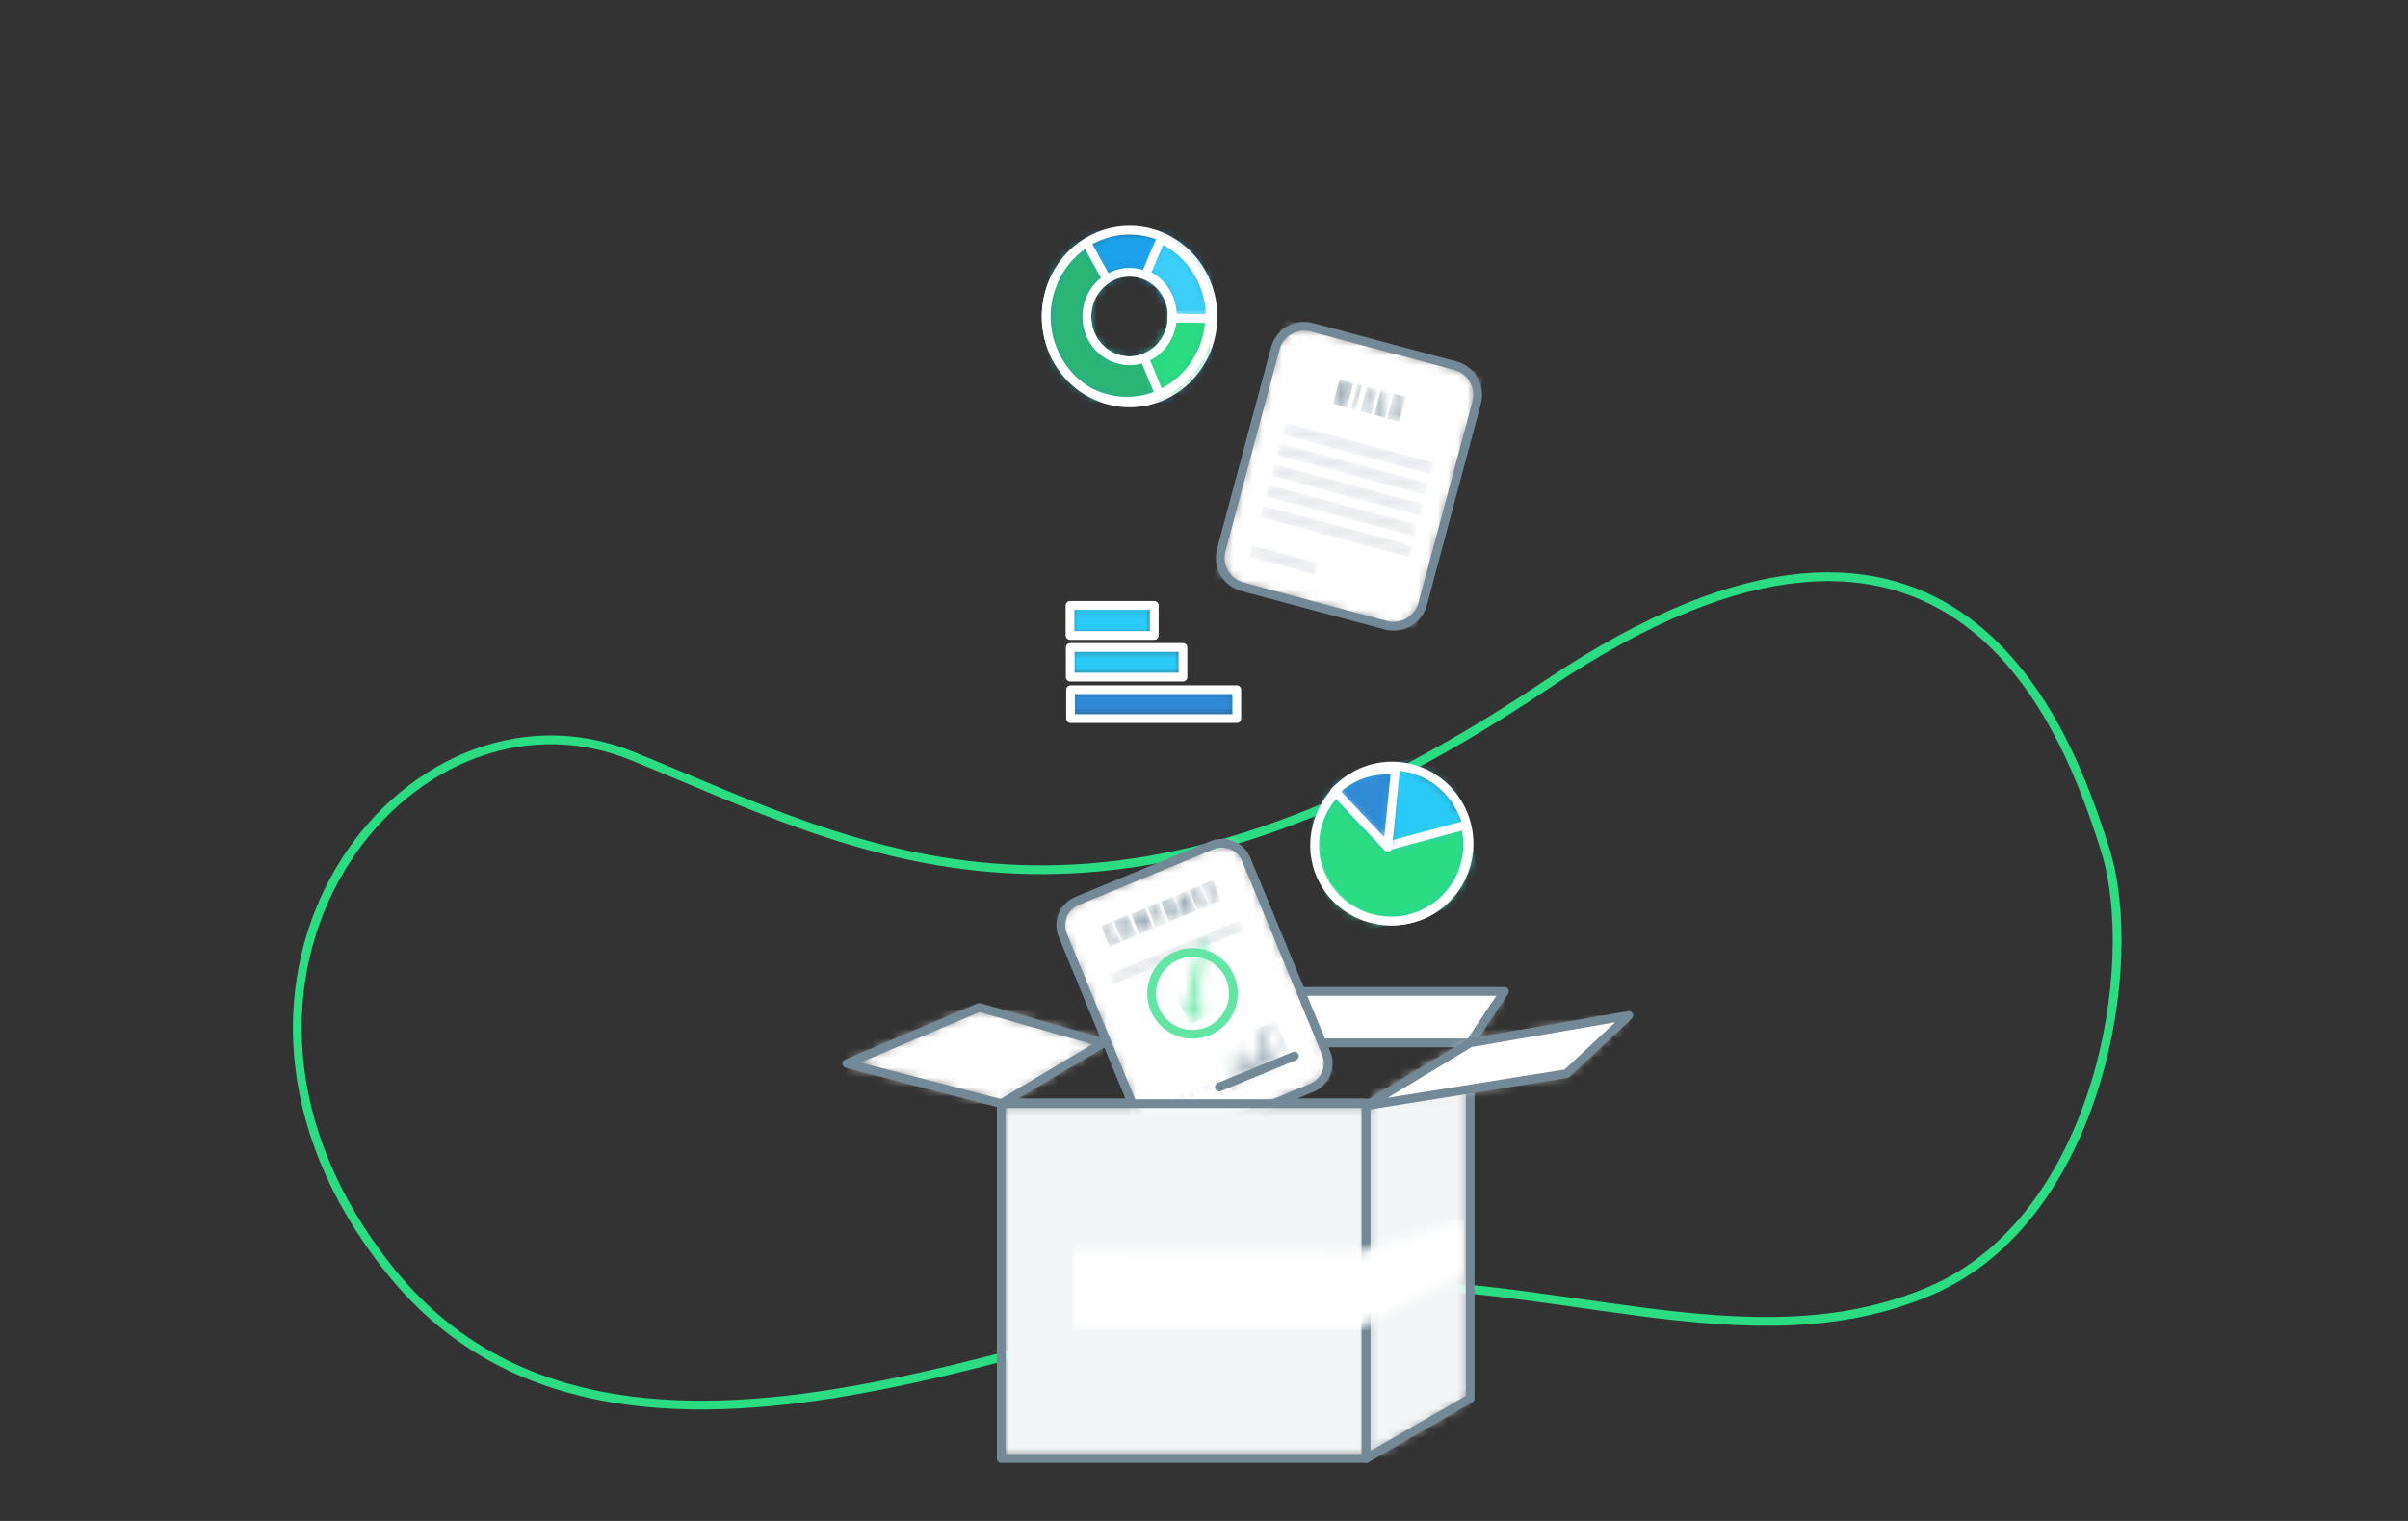 <svg width="247" height="156" viewBox="0 0 247 156" fill="none" xmlns="http://www.w3.org/2000/svg">
    <rect x="0" y="0" width="247" height="156" fill="#333333" stroke="none"/>
    <mask id="mask0_9653_87956" style="mask-type:alpha" maskUnits="userSpaceOnUse" x="0" y="0" width="247" height="156">
        <rect width="247" height="156" fill="white"/>
    </mask>
    <g mask="url(#mask0_9653_87956)">
        <path d="M158.651 70.215C200.666 41.944 212.197 75.404 215.927 87.111C219.657 98.818 215.323 125.003 197.99 132.402C179.178 140.432 158.786 130.307 135.013 131.783C111.239 133.26 63.454 159.773 39.904 130.19C16.353 100.607 41.686 68.185 64.785 77.516C87.884 86.848 112.189 101.478 158.651 70.215Z"
              stroke="#2BDC83" stroke-width="0.9" stroke-linecap="round" stroke-linejoin="round"/>
    </g>
    <g clip-path="url(#clip0_9653_87956)">
        <mask id="mask1_9653_87956" style="mask-type:luminance" maskUnits="userSpaceOnUse" x="33" y="-363" width="973"
              height="737">
            <path d="M1005.93 -362.469V373.65H33.397V-362.469H1005.93Z" fill="white"/>
        </mask>
        <g mask="url(#mask1_9653_87956)">
            <mask id="mask2_9653_87956" style="mask-type:luminance" maskUnits="userSpaceOnUse" x="55" y="18" width="138"
                  height="138">
                <path d="M192.838 18.721V155.56H56V18.721H192.838Z" fill="white"/>
            </mask>
            <g mask="url(#mask2_9653_87956)">
                <path d="M139.929 113.116H102.498L113.167 106.958" stroke="#738997" stroke-width="0.9"
                      stroke-linecap="round" stroke-linejoin="round"/>
                <path d="M113.167 106.958H150.803" stroke="#738997" stroke-width="0.9" stroke-linecap="round"
                      stroke-linejoin="round"/>
                <mask id="mask3_9653_87956" style="mask-type:luminance" maskUnits="userSpaceOnUse" x="86" y="103"
                      width="28" height="11">
                    <path d="M100.441 103.323L113.166 106.952L102.703 113.193L86.867 109.081L100.441 103.323Z"
                          fill="white"/>
                </mask>
                <g mask="url(#mask3_9653_87956)">
                    <path d="M86.867 103.323H113.166V113.193H86.867V103.323Z" fill="white"/>
                </g>
                <path d="M102.704 113.197L86.868 109.084L100.441 103.327L113.167 106.956L102.704 113.197Z"
                      stroke="#738997" stroke-width="0.9" stroke-linecap="round" stroke-linejoin="round"/>
                <mask id="mask4_9653_87956" style="mask-type:luminance" maskUnits="userSpaceOnUse" x="113" y="101"
                      width="42" height="6">
                    <path d="M154.325 101.683L150.803 106.958H113.167L117.306 101.683H154.325Z" fill="white"/>
                </mask>
                <g mask="url(#mask4_9653_87956)">
                    <path d="M113.167 101.683H154.325V106.958H113.167V101.683Z" fill="#DFE5E8"/>
                </g>
                <path d="M150.803 106.96H113.167L117.306 101.685H154.325L150.803 106.96Z" fill="white" stroke="#738997"
                      stroke-width="0.9" stroke-linecap="round" stroke-linejoin="round"/>
                <mask id="mask5_9653_87956" style="mask-type:luminance" maskUnits="userSpaceOnUse" x="125" y="33"
                      width="27" height="32">
                    <path d="M149.288 37.51C150.938 37.953 151.911 39.638 151.469 41.288L145.934 61.945C145.491 63.596 143.806 64.568 142.155 64.126L127.455 60.187C125.804 59.744 124.831 58.059 125.274 56.409L130.809 35.752C131.251 34.101 132.936 33.129 134.587 33.571L149.288 37.51Z"
                          fill="white"/>
                </mask>
                <g mask="url(#mask5_9653_87956)">
                    <path d="M131.607 32.773L152.267 38.309L145.135 64.924L124.475 59.388L131.607 32.773Z"
                          fill="white"/>
                </g>
                <path d="M134.587 33.57L149.287 37.509C150.938 37.952 151.911 39.637 151.469 41.287L145.933 61.944C145.491 63.595 143.806 64.567 142.155 64.125L127.455 60.186C125.804 59.743 124.831 58.058 125.273 56.408L130.809 35.751C131.251 34.1 132.936 33.128 134.587 33.57Z"
                      stroke="#738997" stroke-width="0.9" stroke-linecap="round" stroke-linejoin="round"/>
                <mask id="mask6_9653_87956" style="mask-type:luminance" maskUnits="userSpaceOnUse" x="136" y="38"
                      width="3" height="4">
                    <path d="M138.032 39.089C138.292 39.159 138.468 39.261 138.56 39.394C138.652 39.526 138.668 39.703 138.609 39.923C138.57 40.068 138.506 40.181 138.417 40.263C138.328 40.343 138.227 40.379 138.113 40.37L138.108 40.388C138.24 40.461 138.325 40.554 138.362 40.668C138.398 40.782 138.395 40.92 138.352 41.081C138.291 41.308 138.182 41.47 138.026 41.566C137.87 41.662 137.687 41.681 137.476 41.624L136.722 41.422L137.393 38.918L138.032 39.089ZM137.685 40.493L137.457 40.432L137.27 41.132L137.504 41.195C137.601 41.221 137.681 41.211 137.744 41.164C137.808 41.117 137.857 41.032 137.89 40.907C137.95 40.684 137.882 40.545 137.685 40.493ZM137.921 39.491L137.724 39.438L137.562 40.043L137.776 40.1C137.874 40.126 137.95 40.119 138.004 40.077C138.058 40.035 138.099 39.962 138.127 39.858C138.155 39.754 138.152 39.674 138.118 39.617C138.085 39.559 138.019 39.517 137.921 39.491Z"
                          fill="white"/>
                </mask>
                <g mask="url(#mask6_9653_87956)">
                    <path d="M137.393 38.918L138.829 39.303L138.158 41.807L136.722 41.422L137.393 38.918Z"
                          fill="#738997"/>
                </g>
                <mask id="mask7_9653_87956" style="mask-type:luminance" maskUnits="userSpaceOnUse" x="138" y="39"
                      width="2" height="4">
                    <path d="M139.694 39.532L139.023 42.036L138.584 41.919L139.255 39.414L139.694 39.532Z"
                          fill="white"/>
                </mask>
                <g mask="url(#mask7_9653_87956)">
                    <path d="M139.255 39.414L139.694 39.532L139.023 42.036L138.584 41.919L139.255 39.414Z"
                          fill="#738997"/>
                </g>
                <mask id="mask8_9653_87956" style="mask-type:luminance" maskUnits="userSpaceOnUse" x="139" y="39"
                      width="2" height="4">
                    <path d="M140.689 39.8L140.127 41.897L140.773 42.07L140.664 42.478L139.552 42.18L140.223 39.675L140.689 39.8Z"
                          fill="white"/>
                </mask>
                <g mask="url(#mask8_9653_87956)">
                    <path d="M140.223 39.675L141.335 39.974L140.664 42.478L139.552 42.18L140.223 39.675Z"
                          fill="#738997"/>
                </g>
                <mask id="mask9_9653_87956" style="mask-type:luminance" maskUnits="userSpaceOnUse" x="140" y="40"
                      width="3" height="3">
                    <path d="M142.1 40.173L141.538 42.27L142.184 42.443L142.075 42.851L140.963 42.553L141.634 40.048L142.1 40.173Z"
                          fill="white"/>
                </mask>
                <g mask="url(#mask9_9653_87956)">
                    <path d="M141.634 40.048L142.746 40.346L142.075 42.851L140.963 42.553L141.634 40.048Z"
                          fill="#738997"/>
                </g>
                <mask id="mask10_9653_87956" style="mask-type:luminance" maskUnits="userSpaceOnUse" x="142" y="40"
                      width="3" height="4">
                    <path d="M143.629 40.548C143.821 40.599 143.991 40.703 144.139 40.857L143.885 41.19C143.839 41.143 143.789 41.099 143.735 41.057C143.682 41.016 143.622 40.987 143.553 40.968C143.478 40.948 143.413 40.958 143.358 40.997C143.305 41.035 143.267 41.097 143.244 41.183C143.221 41.267 143.226 41.348 143.257 41.423C143.289 41.499 143.355 41.593 143.455 41.706C143.589 41.859 143.672 42.002 143.706 42.133C143.74 42.265 143.738 42.404 143.699 42.55C143.636 42.784 143.528 42.947 143.376 43.04C143.225 43.133 143.038 43.15 142.816 43.09C142.597 43.031 142.423 42.939 142.293 42.812L142.417 42.351C142.571 42.524 142.727 42.631 142.883 42.673C142.972 42.697 143.046 42.69 143.104 42.653C143.162 42.616 143.203 42.555 143.226 42.471C143.248 42.387 143.242 42.304 143.206 42.221C143.171 42.137 143.103 42.036 143.003 41.919C142.915 41.816 142.853 41.723 142.815 41.641C142.778 41.558 142.756 41.47 142.748 41.377C142.741 41.284 142.752 41.182 142.782 41.07C142.84 40.855 142.945 40.701 143.097 40.607C143.251 40.514 143.428 40.494 143.629 40.548Z"
                          fill="white"/>
                </mask>
                <g mask="url(#mask10_9653_87956)">
                    <path d="M142.949 40.366L144.194 40.7L143.504 43.274L142.259 42.941L142.949 40.366Z"
                          fill="#738997"/>
                </g>
                <mask id="mask11_9653_87956" style="mask-type:luminance" maskUnits="userSpaceOnUse" x="131" y="43"
                      width="17" height="6">
                    <path d="M147.103 47.458L146.783 48.651L131.542 44.568L131.862 43.374L147.103 47.458Z"
                          fill="white"/>
                </mask>
                <g mask="url(#mask11_9653_87956)">
                    <path d="M131.862 43.374L147.103 47.458L146.783 48.651L131.542 44.568L131.862 43.374Z"
                          fill="#E5E8ED"/>
                </g>
                <mask id="mask12_9653_87956" style="mask-type:luminance" maskUnits="userSpaceOnUse" x="130" y="45"
                      width="17" height="6">
                    <path d="M146.534 49.573L146.214 50.767L130.973 46.683L131.293 45.489L146.534 49.573Z"
                          fill="white"/>
                </mask>
                <g mask="url(#mask12_9653_87956)">
                    <path d="M131.293 45.489L146.534 49.573L146.214 50.767L130.973 46.683L131.293 45.489Z"
                          fill="#E5E8ED"/>
                </g>
                <mask id="mask13_9653_87956" style="mask-type:luminance" maskUnits="userSpaceOnUse" x="130" y="47"
                      width="16" height="6">
                    <path d="M145.965 51.696L145.645 52.89L130.404 48.806L130.724 47.612L145.965 51.696Z"
                          fill="white"/>
                </mask>
                <g mask="url(#mask13_9653_87956)">
                    <path d="M130.724 47.612L145.965 51.696L145.645 52.89L130.404 48.806L130.724 47.612Z"
                          fill="#E5E8ED"/>
                </g>
                <mask id="mask14_9653_87956" style="mask-type:luminance" maskUnits="userSpaceOnUse" x="129" y="49"
                      width="17" height="7">
                    <path d="M145.395 53.821L145.075 55.015L129.834 50.931L130.154 49.737L145.395 53.821Z"
                          fill="white"/>
                </mask>
                <g mask="url(#mask14_9653_87956)">
                    <path d="M130.154 49.737L145.395 53.821L145.075 55.015L129.834 50.931L130.154 49.737Z"
                          fill="#E5E8ED"/>
                </g>
                <mask id="mask15_9653_87956" style="mask-type:luminance" maskUnits="userSpaceOnUse" x="129" y="51"
                      width="16" height="7">
                    <path d="M144.826 55.948L144.506 57.142L129.265 53.058L129.585 51.865L144.826 55.948Z"
                          fill="white"/>
                </mask>
                <g mask="url(#mask15_9653_87956)">
                    <path d="M129.585 51.865L144.826 55.948L144.506 57.142L129.265 53.058L129.585 51.865Z"
                          fill="#E5E8ED"/>
                </g>
                <mask id="mask16_9653_87956" style="mask-type:luminance" maskUnits="userSpaceOnUse" x="128" y="55"
                      width="8" height="4">
                    <path d="M135.237 57.749L134.917 58.943L128.174 57.136L128.494 55.942L135.237 57.749Z"
                          fill="white"/>
                </mask>
                <g mask="url(#mask16_9653_87956)">
                    <path d="M128.494 55.942L135.237 57.749L134.917 58.943L128.174 57.136L128.494 55.942Z"
                          fill="#E5E8ED"/>
                </g>
                <mask id="mask17_9653_87956" style="mask-type:luminance" maskUnits="userSpaceOnUse" x="108" y="86"
                      width="29" height="32">
                    <path d="M124.311 86.697C125.698 86.125 127.274 86.781 127.846 88.167L136.038 108.033C136.61 109.419 135.954 110.996 134.567 111.568L120.745 117.268C119.359 117.839 117.782 117.184 117.211 115.797L109.018 95.931C108.447 94.545 109.103 92.969 110.489 92.397L124.311 86.697Z"
                          fill="white"/>
                </mask>
                <g mask="url(#mask17_9653_87956)">
                    <path d="M107.986 93.429L126.814 85.665L137.07 110.536L118.243 118.3L107.986 93.429Z"
                          fill="white"/>
                </g>
                <path d="M110.489 92.398L124.311 86.698C125.698 86.126 127.274 86.782 127.846 88.168L136.038 108.035C136.61 109.421 135.954 110.997 134.568 111.569L120.746 117.269C119.359 117.841 117.783 117.185 117.211 115.799L109.018 95.933C108.447 94.546 109.103 92.97 110.489 92.398Z"
                      stroke="#738997" stroke-width="0.9" stroke-linecap="round" stroke-linejoin="round"/>
                <mask id="mask18_9653_87956" style="mask-type:luminance" maskUnits="userSpaceOnUse" x="119" y="112"
                      width="2" height="2">
                    <path d="M119.542 112.775C119.618 112.744 119.694 112.729 119.769 112.731L119.773 112.819C119.699 112.819 119.633 112.831 119.573 112.855C119.526 112.875 119.493 112.9 119.475 112.931C119.457 112.962 119.455 112.996 119.47 113.032C119.481 113.058 119.495 113.078 119.512 113.091C119.528 113.104 119.551 113.112 119.58 113.117C119.609 113.121 119.651 113.122 119.706 113.12C119.798 113.115 119.865 113.123 119.909 113.144C119.953 113.164 119.985 113.2 120.007 113.252C120.035 113.32 120.032 113.382 119.999 113.44C119.965 113.497 119.907 113.544 119.823 113.578C119.733 113.615 119.658 113.632 119.6 113.629L119.565 113.544C119.601 113.544 119.64 113.54 119.68 113.533C119.72 113.525 119.758 113.514 119.794 113.499C119.854 113.474 119.894 113.445 119.914 113.41C119.935 113.375 119.937 113.338 119.92 113.298C119.91 113.271 119.895 113.252 119.878 113.24C119.86 113.227 119.836 113.219 119.805 113.215C119.774 113.211 119.73 113.21 119.671 113.213C119.59 113.217 119.527 113.207 119.482 113.185C119.437 113.163 119.403 113.124 119.38 113.068C119.356 113.009 119.358 112.953 119.388 112.9C119.418 112.847 119.47 112.805 119.542 112.775Z"
                          fill="white"/>
                </mask>
                <g mask="url(#mask18_9653_87956)">
                    <path d="M119.291 112.879L119.771 112.681L120.095 113.466L119.614 113.664L119.291 112.879Z"
                          fill="#738997"/>
                </g>
                <mask id="mask19_9653_87956" style="mask-type:luminance" maskUnits="userSpaceOnUse" x="119" y="112"
                      width="2" height="2">
                    <path d="M120.085 112.792L120.321 113.365L120.234 113.4L119.998 112.828L120.085 112.792Z"
                          fill="white"/>
                </mask>
                <g mask="url(#mask19_9653_87956)">
                    <path d="M119.903 112.618L120.005 112.576L120.329 113.361L120.227 113.403L119.903 112.618Z"
                          fill="#738997"/>
                </g>
                <mask id="mask20_9653_87956" style="mask-type:luminance" maskUnits="userSpaceOnUse" x="120" y="112"
                      width="2" height="2">
                    <path d="M120.454 112.629C120.484 112.617 120.512 112.609 120.539 112.606L120.737 112.525L120.76 112.579L120.659 112.636C120.674 112.644 120.689 112.656 120.705 112.673C120.721 112.689 120.733 112.71 120.744 112.735C120.767 112.791 120.766 112.843 120.742 112.893C120.717 112.942 120.671 112.98 120.604 113.008C120.587 113.015 120.571 113.02 120.555 113.023C120.526 113.058 120.517 113.09 120.53 113.12C120.536 113.136 120.547 113.145 120.563 113.147C120.579 113.149 120.603 113.143 120.634 113.131L120.736 113.089C120.798 113.063 120.851 113.057 120.894 113.069C120.939 113.081 120.971 113.113 120.992 113.162C121.018 113.226 121.012 113.284 120.975 113.338C120.938 113.393 120.871 113.44 120.773 113.48C120.698 113.511 120.635 113.521 120.582 113.51C120.531 113.499 120.494 113.468 120.473 113.417C120.459 113.382 120.457 113.348 120.469 113.313C120.481 113.278 120.505 113.248 120.542 113.222C120.525 113.222 120.508 113.217 120.492 113.207C120.477 113.197 120.465 113.183 120.458 113.164C120.449 113.143 120.447 113.123 120.452 113.103C120.456 113.082 120.468 113.06 120.486 113.035C120.451 113.035 120.418 113.025 120.387 113.003C120.357 112.982 120.334 112.952 120.318 112.914C120.292 112.852 120.291 112.796 120.315 112.746C120.339 112.697 120.385 112.658 120.454 112.629ZM120.74 113.178L120.636 113.221C120.597 113.237 120.57 113.259 120.556 113.287C120.542 113.315 120.542 113.346 120.556 113.382C120.569 113.413 120.592 113.431 120.625 113.436C120.657 113.441 120.698 113.434 120.747 113.414C120.82 113.384 120.869 113.35 120.895 113.314C120.921 113.278 120.926 113.241 120.911 113.204C120.898 113.173 120.88 113.155 120.856 113.151C120.832 113.147 120.793 113.156 120.74 113.178ZM120.476 112.694C120.436 112.711 120.409 112.735 120.396 112.766C120.383 112.797 120.385 112.834 120.403 112.877C120.42 112.917 120.443 112.943 120.475 112.954C120.506 112.965 120.541 112.962 120.582 112.946C120.667 112.911 120.692 112.852 120.658 112.77C120.623 112.684 120.562 112.659 120.476 112.694Z"
                          fill="white"/>
                </mask>
                <g mask="url(#mask20_9653_87956)">
                    <path d="M120.193 112.737L120.733 112.514L121.079 113.354L120.539 113.577L120.193 112.737Z"
                          fill="#738997"/>
                </g>
                <mask id="mask21_9653_87956" style="mask-type:luminance" maskUnits="userSpaceOnUse" x="120" y="112"
                      width="2" height="2">
                    <path d="M121.121 112.353C121.19 112.324 121.249 112.32 121.297 112.339C121.346 112.358 121.385 112.403 121.415 112.477L121.569 112.85L121.483 112.886L121.33 112.515C121.311 112.469 121.286 112.438 121.255 112.424C121.224 112.41 121.186 112.412 121.141 112.431C121.081 112.456 121.044 112.49 121.029 112.534C121.015 112.578 121.023 112.637 121.054 112.711L121.177 113.012L121.091 113.047L120.855 112.475L120.925 112.446L120.972 112.518C120.982 112.481 120.998 112.449 121.024 112.421C121.049 112.392 121.082 112.369 121.121 112.353Z"
                          fill="white"/>
                </mask>
                <g mask="url(#mask21_9653_87956)">
                    <path d="M120.85 112.464L121.329 112.267L121.569 112.85L121.091 113.047L120.85 112.464Z"
                          fill="#738997"/>
                </g>
                <mask id="mask22_9653_87956" style="mask-type:luminance" maskUnits="userSpaceOnUse" x="121" y="111"
                      width="2" height="2">
                    <path d="M121.812 111.856L121.946 112.181L122.349 112.015L122.215 111.69L122.303 111.653L122.618 112.417L122.529 112.454L122.381 112.094L121.979 112.26L122.127 112.62L122.038 112.656L121.723 111.892L121.812 111.856Z"
                          fill="white"/>
                </mask>
                <g mask="url(#mask22_9653_87956)">
                    <path d="M121.723 111.892L122.303 111.653L122.618 112.417L122.038 112.656L121.723 111.892Z"
                          fill="#738997"/>
                </g>
                <mask id="mask23_9653_87956" style="mask-type:luminance" maskUnits="userSpaceOnUse" x="122" y="111"
                      width="2" height="2">
                    <path d="M122.794 111.663C122.865 111.633 122.932 111.634 122.993 111.664C123.054 111.693 123.101 111.747 123.133 111.824L123.155 111.879L122.761 112.042C122.79 112.108 122.828 112.152 122.875 112.174C122.921 112.195 122.974 112.194 123.033 112.17C123.094 112.145 123.15 112.107 123.2 112.056L123.231 112.133C123.206 112.159 123.181 112.18 123.156 112.197C123.131 112.215 123.099 112.231 123.061 112.247C122.976 112.282 122.899 112.284 122.828 112.252C122.758 112.221 122.704 112.159 122.667 112.068C122.628 111.976 122.621 111.893 122.644 111.82C122.667 111.747 122.717 111.694 122.794 111.663ZM122.822 111.736C122.776 111.755 122.746 111.785 122.731 111.826C122.716 111.867 122.717 111.915 122.734 111.97L123.033 111.847C123.011 111.792 122.981 111.756 122.945 111.737C122.909 111.717 122.868 111.717 122.822 111.736Z"
                          fill="white"/>
                </mask>
                <g mask="url(#mask23_9653_87956)">
                    <path d="M122.542 111.766L123.027 111.567L123.271 112.16L122.787 112.36L122.542 111.766Z"
                          fill="#738997"/>
                </g>
                <mask id="mask24_9653_87956" style="mask-type:luminance" maskUnits="userSpaceOnUse" x="123" y="111"
                      width="1" height="2">
                    <path d="M123.436 111.397C123.461 111.387 123.485 111.38 123.507 111.375L123.528 111.461C123.502 111.465 123.48 111.471 123.462 111.479C123.416 111.498 123.384 111.533 123.366 111.584C123.349 111.636 123.352 111.689 123.375 111.745L123.502 112.052L123.415 112.088L123.179 111.516L123.251 111.486L123.304 111.588C123.314 111.54 123.328 111.501 123.35 111.468C123.371 111.436 123.4 111.412 123.436 111.397Z"
                          fill="white"/>
                </mask>
                <g mask="url(#mask24_9653_87956)">
                    <path d="M123.175 111.505L123.504 111.369L123.745 111.952L123.415 112.088L123.175 111.505Z"
                          fill="#738997"/>
                </g>
                <mask id="mask25_9653_87956" style="mask-type:luminance" maskUnits="userSpaceOnUse" x="123" y="111"
                      width="2" height="1">
                    <path d="M123.831 111.236C123.903 111.206 123.969 111.207 124.031 111.237C124.092 111.267 124.138 111.32 124.17 111.397L124.193 111.452L123.798 111.615C123.828 111.681 123.866 111.725 123.912 111.747C123.959 111.769 124.011 111.767 124.07 111.743C124.132 111.718 124.187 111.68 124.237 111.629L124.269 111.706C124.244 111.732 124.218 111.754 124.193 111.771C124.168 111.788 124.137 111.804 124.098 111.82C124.013 111.855 123.936 111.857 123.866 111.826C123.796 111.794 123.742 111.733 123.704 111.641C123.666 111.549 123.658 111.466 123.681 111.393C123.704 111.32 123.754 111.268 123.831 111.236ZM123.86 111.309C123.814 111.328 123.783 111.358 123.768 111.399C123.753 111.441 123.754 111.489 123.771 111.544L124.071 111.42C124.048 111.365 124.019 111.329 123.982 111.31C123.946 111.291 123.905 111.29 123.86 111.309Z"
                          fill="white"/>
                </mask>
                <g mask="url(#mask25_9653_87956)">
                    <path d="M123.58 111.34L124.064 111.14L124.309 111.733L123.824 111.933L123.58 111.34Z"
                          fill="#738997"/>
                </g>
                <path d="M125.082 111.491L132.77 108.32" stroke="#738997" stroke-width="0.9" stroke-linecap="round"
                      stroke-linejoin="round"/>
                <mask id="mask26_9653_87956" style="mask-type:luminance" maskUnits="userSpaceOnUse" x="113" y="94"
                      width="15" height="7">
                    <path d="M126.958 94.483C127.121 94.416 127.305 94.493 127.372 94.655L127.557 95.102C127.624 95.264 127.547 95.449 127.384 95.516L114.525 100.819C114.363 100.886 114.178 100.809 114.111 100.647L113.927 100.2C113.86 100.038 113.936 99.853 114.099 99.786L126.958 94.483Z"
                          fill="white"/>
                </mask>
                <g mask="url(#mask26_9653_87956)">
                    <path d="M113.806 99.907L127.251 94.362L127.678 95.395L114.232 100.94L113.806 99.907Z"
                          fill="#DFE5E8"/>
                </g>
                <path d="M126.201 100.293C126.625 101.321 126.623 102.476 126.195 103.503C125.768 104.53 124.95 105.345 123.922 105.769C122.893 106.193 121.739 106.191 120.711 105.764C119.684 105.337 118.869 104.519 118.445 103.491C118.021 102.463 118.023 101.308 118.45 100.281C118.878 99.254 119.696 98.439 120.724 98.015C121.752 97.591 122.907 97.592 123.934 98.019C124.961 98.447 125.777 99.264 126.201 100.293Z"
                      stroke="#63E5A5" stroke-width="0.9" stroke-linecap="round" stroke-linejoin="round"/>
                <mask id="mask27_9653_87956" style="mask-type:luminance" maskUnits="userSpaceOnUse" x="120" y="96"
                      width="4" height="9">
                    <path d="M123.806 96.008C123.988 96.076 123.248 98.126 123.073 100.83L123.062 101.024C123.052 101.206 123.045 101.39 123.042 101.577C123.03 102.352 123.082 103.08 123.169 103.749C123.184 103.867 123.2 103.98 123.214 104.103C123.222 104.15 123.23 104.22 123.228 104.311L123.225 104.383C123.206 104.409 123.18 104.444 123.142 104.486L123.101 104.53C123.071 104.561 123.036 104.593 122.997 104.626L122.936 104.676C122.696 104.626 122.549 104.571 122.493 104.556C122.26 104.326 122.046 104.058 121.888 103.87C121.187 103.042 120.757 102.509 120.834 102.428C120.908 102.351 121.476 102.742 122.288 103.485L122.429 103.618L122.425 103.595C122.322 102.968 122.264 102.286 122.275 101.565L122.283 101.269L122.299 100.978C122.506 97.964 123.687 95.963 123.806 96.008Z"
                          fill="white"/>
                </mask>
                <g mask="url(#mask27_9653_87956)">
                    <path d="M118.977 97.995L123.814 96.001L126.744 103.106L121.907 105.101L118.977 97.995Z"
                          fill="#63E5A5"/>
                </g>
                <mask id="mask28_9653_87956" style="mask-type:luminance" maskUnits="userSpaceOnUse" x="125" y="105"
                      width="7" height="7">
                    <path d="M126.711 110.324L126.669 110.374C126.576 110.491 126.495 110.614 126.435 110.746C126.311 111.016 126.302 111.328 126.408 111.585C126.449 111.668 126.493 111.753 126.551 111.78L126.588 111.789C126.622 111.797 126.664 111.777 126.687 111.747C126.723 111.704 126.74 111.641 126.755 111.575C126.782 111.448 126.785 111.313 126.784 111.181C126.783 110.957 126.767 110.735 126.739 110.518L126.711 110.324ZM128.694 109.161L128.571 109.215L128.39 109.292L128.409 109.351C128.445 109.461 128.481 109.567 128.528 109.665C128.539 109.688 128.55 109.709 128.561 109.727L128.577 109.75C128.586 109.739 128.593 109.727 128.601 109.713C128.632 109.654 128.647 109.58 128.661 109.501C128.677 109.41 128.689 109.317 128.694 109.226L128.694 109.161ZM127.626 109.612L127.606 109.621L127.594 109.635C127.563 109.67 127.525 109.71 127.475 109.743C127.463 109.755 127.435 109.767 127.393 109.773C127.368 109.771 127.346 109.763 127.328 109.752L127.323 109.748L127.298 109.83C127.282 109.886 127.268 109.939 127.264 109.992C127.262 110.024 127.261 110.054 127.265 110.079L127.277 110.112C127.286 110.139 127.322 110.158 127.359 110.17C127.356 110.181 127.378 110.157 127.428 110.142C127.532 110.098 127.624 110.019 127.665 109.919C127.707 109.827 127.691 109.706 127.631 109.618L127.626 109.612ZM127.962 108.714L127.959 108.741L127.958 108.804C127.958 108.882 127.966 108.962 127.976 109.043L127.994 109.165L128.026 109.355L128.15 109.3L128.188 109.283L128.173 109.232L128.119 109.055C128.094 108.973 128.076 108.899 128.045 108.84C128.022 108.796 127.994 108.754 127.963 108.715L127.962 108.714ZM129.432 105.46C129.326 105.502 129.245 105.601 129.2 105.715L129.182 105.774C129.134 105.955 129.143 106.154 129.167 106.356C129.195 106.593 129.251 106.828 129.319 107.066C129.442 107.499 129.604 107.922 129.784 108.357L129.84 108.498L129.915 108.46L129.899 108.395C129.893 108.372 129.886 108.349 129.88 108.327C129.754 107.911 129.643 107.479 129.572 107.036C129.555 106.829 129.553 106.618 129.536 106.416L129.535 106.414L129.524 106.386C129.518 106.371 129.512 106.355 129.504 106.337L129.419 106.129C129.419 106.129 129.443 106.029 129.452 105.99L129.456 105.974L129.592 106.057L129.718 106.362C129.864 106.714 130.014 107.076 130.147 107.445C130.211 107.625 130.255 107.81 130.287 107.996L130.317 108.181L130.327 108.255L130.364 108.238C130.608 108.113 130.856 107.974 131.064 107.808C131.234 107.673 131.395 107.511 131.489 107.314C131.581 107.125 131.601 106.897 131.547 106.683C131.506 106.523 131.442 106.367 131.343 106.235C131.205 106.05 131.019 105.896 130.808 105.774C130.526 105.612 130.212 105.478 129.882 105.428C129.726 105.407 129.564 105.401 129.432 105.46ZM129.754 107.007C129.822 107.439 129.93 107.864 130.053 108.275L130.073 108.349L130.08 108.378L130.146 108.346L130.128 108.209C130.092 107.967 130.048 107.73 129.968 107.509L129.832 107.147L129.724 106.877L129.754 107.007ZM129.631 108.784L129.616 108.933L129.606 109.088C129.602 109.154 129.598 109.223 129.59 109.293L129.576 109.399C129.57 109.438 129.56 109.481 129.542 109.526C129.537 109.556 129.507 109.597 129.447 109.631C129.4 109.645 129.36 109.64 129.333 109.619C129.304 109.597 129.288 109.577 129.281 109.562C129.253 109.515 129.236 109.468 129.224 109.429L129.199 109.346L129.193 109.428C129.188 109.464 129.181 109.501 129.171 109.537C129.165 109.559 129.156 109.585 129.139 109.615C129.133 109.634 129.107 109.658 129.06 109.679C129.01 109.687 128.972 109.679 128.951 109.659C128.924 109.638 128.908 109.619 128.9 109.604L128.856 109.524L128.852 109.514L128.849 109.534C128.835 109.619 128.815 109.71 128.771 109.798C128.756 109.832 128.732 109.868 128.694 109.902C128.659 109.933 128.612 109.95 128.557 109.948C128.503 109.936 128.466 109.915 128.445 109.893L128.43 109.871C128.397 109.829 128.374 109.786 128.356 109.747C128.303 109.635 128.264 109.521 128.229 109.41L128.215 109.366L128.184 109.38L128.042 109.44L128.063 109.545C128.08 109.627 128.099 109.711 128.114 109.798L128.132 109.886L128.15 109.979L128.16 110.039L128.168 110.101C128.17 110.115 128.171 110.131 128.171 110.152C128.198 110.14 128.18 110.177 128.11 110.252C127.978 110.212 127.933 110.165 127.973 110.139C127.972 110.125 127.973 110.116 127.974 110.113L127.976 110.121C127.976 110.115 127.967 110.1 127.956 110.074L127.944 110.044C127.905 109.917 127.874 109.79 127.846 109.665L127.816 109.534L127.779 109.549L127.801 109.587C127.86 109.711 127.866 109.855 127.813 109.983C127.749 110.127 127.627 110.233 127.489 110.289C127.461 110.306 127.405 110.332 127.32 110.322C127.261 110.309 127.205 110.275 127.164 110.224L127.136 110.182C127.104 110.11 127.1 110.038 127.109 109.976L127.119 109.912L127.073 109.954C127.041 109.982 127.011 110.009 126.983 110.036L126.872 110.147L126.804 110.218L126.828 110.351C126.872 110.619 126.9 110.897 126.905 111.18C126.907 111.314 126.906 111.458 126.877 111.6C126.864 111.673 126.84 111.754 126.788 111.825C126.747 111.877 126.687 111.911 126.62 111.917L126.569 111.916C126.418 111.884 126.328 111.755 126.286 111.636C126.165 111.343 126.17 110.994 126.308 110.688C126.396 110.495 126.518 110.323 126.658 110.163L126.679 110.14L126.671 110.091L126.656 110.026L126.594 110.054C126.178 110.243 125.962 110.355 125.958 110.348C125.954 110.342 126.163 110.215 126.574 110.011L126.646 109.975L126.628 109.885C126.538 109.478 126.422 109.104 126.317 108.791C126.302 108.746 126.288 108.7 126.275 108.657C126.248 108.569 126.222 108.486 126.195 108.403L126.155 108.278L126.131 108.203L126.127 108.236C126.093 108.481 126.021 108.754 125.988 108.909C125.951 109.083 125.905 109.226 125.887 109.348C125.851 109.602 125.931 109.739 125.944 109.767L125.945 109.771C125.927 109.747 125.818 109.633 125.849 109.344C125.862 109.217 125.904 109.069 125.935 108.898C125.969 108.718 126.052 108.368 126.068 108.111L126.067 108.098L126.066 108.076C126.063 108.074 126.069 108.056 126.096 108.031L126.12 108.011L126.128 108.018C126.141 108.032 126.15 108.042 126.159 108.052C126.17 108.079 126.179 108.105 126.189 108.132L126.231 108.253L126.273 108.377C126.301 108.46 126.329 108.543 126.357 108.631C126.372 108.674 126.386 108.72 126.401 108.762C126.504 109.052 126.616 109.393 126.708 109.767L126.745 109.927L126.778 109.912L126.899 109.854L127.027 109.796L127.068 109.759C127.098 109.731 127.128 109.703 127.156 109.674L127.199 109.622C127.212 109.575 127.229 109.537 127.249 109.503L127.281 109.454L127.298 109.432L127.313 109.412C127.321 109.42 127.327 109.431 127.332 109.443L127.332 109.444L127.35 109.44C127.361 109.438 127.373 109.435 127.386 109.433L127.418 109.427L127.446 109.418C127.479 109.409 127.512 109.406 127.546 109.408L127.564 109.41C127.583 109.386 127.599 109.366 127.61 109.349C127.646 109.294 127.673 109.235 127.694 109.174L127.716 109.092L127.656 108.822C127.596 108.544 127.541 108.268 127.495 107.987C127.495 107.987 127.493 107.98 127.489 107.97L127.484 107.951C127.474 107.92 127.464 107.889 127.456 107.857C127.447 107.827 127.438 107.793 127.433 107.756C127.431 107.744 127.429 107.727 127.43 107.704C127.434 107.696 127.45 107.68 127.485 107.661L127.515 107.647L127.549 107.632L127.588 107.658L127.621 107.677L127.639 107.715L127.653 107.75L127.691 107.856L127.726 107.96C127.764 108.077 127.8 108.193 127.833 108.31L127.861 108.413L127.88 108.502L127.893 108.497C127.948 108.478 127.994 108.486 128.02 108.511C128.061 108.539 128.09 108.571 128.11 108.598C128.149 108.646 128.183 108.698 128.212 108.753C128.241 108.811 128.261 108.868 128.277 108.922L128.3 109L128.354 109.176L128.363 109.205L128.534 109.129L128.692 109.056L128.689 109.013C128.686 108.988 128.682 108.962 128.677 108.936L128.66 108.857C128.654 108.833 128.647 108.805 128.641 108.774C128.66 108.769 128.68 108.758 128.7 108.743L128.731 108.716C128.744 108.713 128.758 108.71 128.772 108.711C128.779 108.712 128.785 108.713 128.791 108.714L128.836 108.721C128.84 108.735 128.843 108.749 128.846 108.761C128.856 108.804 128.866 108.846 128.875 108.888L128.893 108.964L128.943 108.942L128.959 108.934L128.942 108.847C128.935 108.814 128.929 108.78 128.924 108.746C128.921 108.731 128.917 108.714 128.913 108.693L128.903 108.637L128.895 108.58C128.89 108.547 128.886 108.506 128.889 108.46C128.886 108.449 128.892 108.423 128.911 108.387C128.948 108.343 128.995 108.328 129.046 108.344C129.114 108.384 129.144 108.429 129.15 108.458C129.176 108.51 129.193 108.562 129.208 108.61L129.259 108.792L129.308 108.77L129.448 108.704L129.45 108.694C129.454 108.671 129.46 108.649 129.467 108.625C129.472 108.596 129.491 108.555 129.533 108.512C129.565 108.49 129.596 108.481 129.623 108.483L129.648 108.489L129.623 108.424C129.442 107.985 129.28 107.555 129.156 107.112C129.087 106.869 129.031 106.624 129.002 106.375C128.982 106.207 128.974 106.033 128.999 105.861L129.024 105.733C129.071 105.551 129.194 105.39 129.37 105.313C129.547 105.242 129.736 105.245 129.906 105.274C130.262 105.33 130.592 105.473 130.884 105.644C131.108 105.775 131.308 105.944 131.459 106.149C131.57 106.301 131.642 106.475 131.683 106.649C131.743 106.895 131.718 107.154 131.61 107.373C131.499 107.595 131.324 107.77 131.144 107.909C130.901 108.096 130.618 108.247 130.348 108.379L130.343 108.381L130.356 108.5L130.362 108.666C130.361 108.71 130.365 108.76 130.365 108.815L130.361 108.901C130.356 108.951 130.348 109.008 130.327 109.067L130.301 109.127C130.284 109.168 130.244 109.204 130.185 109.221L130.137 109.231C130.081 109.224 130.038 109.205 130.008 109.183L129.982 109.161C129.935 109.12 129.897 109.077 129.864 109.035C129.813 108.971 129.768 108.907 129.724 108.845L129.657 108.753L129.639 108.73L129.631 108.784Z"
                          fill="white"/>
                </mask>
                <g mask="url(#mask28_9653_87956)">
                    <path d="M124.505 107.319L130.894 104.685L132.826 109.369L126.437 112.004L124.505 107.319Z"
                          fill="#738997"/>
                </g>
                <mask id="mask29_9653_87956" style="mask-type:luminance" maskUnits="userSpaceOnUse" x="113" y="94"
                      width="2" height="3">
                    <path d="M113.662 94.678C113.737 94.647 113.813 94.628 113.89 94.62C113.968 94.612 114.057 94.618 114.157 94.637L114.159 95C114.104 94.989 114.049 94.981 113.991 94.977C113.933 94.973 113.876 94.982 113.82 95.005C113.71 95.05 113.65 95.15 113.639 95.305C113.629 95.46 113.671 95.651 113.766 95.88C113.962 96.357 114.185 96.544 114.433 96.442C114.542 96.397 114.642 96.315 114.733 96.196L114.873 96.537C114.8 96.645 114.685 96.731 114.529 96.796C114.297 96.891 114.081 96.873 113.88 96.741C113.68 96.607 113.511 96.373 113.373 96.039C113.235 95.705 113.192 95.418 113.242 95.179C113.294 94.939 113.434 94.772 113.662 94.678Z"
                          fill="white"/>
                </mask>
                <g mask="url(#mask29_9653_87956)">
                    <path d="M112.936 94.978L114.1 94.498L114.972 96.613L113.808 97.093L112.936 94.978Z"
                          fill="#738997"/>
                </g>
                <mask id="mask30_9653_87956" style="mask-type:luminance" maskUnits="userSpaceOnUse" x="114" y="94"
                      width="3" height="3">
                    <path d="M114.968 94.139C115.206 94.041 115.425 94.058 115.628 94.189C115.829 94.318 116 94.554 116.141 94.894C116.281 95.235 116.325 95.523 116.273 95.758C116.221 95.994 116.076 96.161 115.839 96.259C115.601 96.357 115.38 96.341 115.177 96.212C114.974 96.082 114.802 95.845 114.66 95.501C114.52 95.161 114.476 94.874 114.529 94.64C114.582 94.405 114.728 94.239 114.968 94.139ZM115.108 94.477C114.991 94.525 114.929 94.623 114.92 94.77C114.912 94.916 114.956 95.107 115.053 95.343C115.15 95.577 115.253 95.744 115.363 95.843C115.472 95.941 115.585 95.967 115.699 95.919C115.93 95.824 115.946 95.537 115.748 95.056C115.55 94.576 115.337 94.383 115.108 94.477Z"
                          fill="white"/>
                </mask>
                <g mask="url(#mask30_9653_87956)">
                    <path d="M114.225 94.446L115.704 93.836L116.578 95.954L115.099 96.564L114.225 94.446Z"
                          fill="#738997"/>
                </g>
                <mask id="mask31_9653_87956" style="mask-type:luminance" maskUnits="userSpaceOnUse" x="116" y="93"
                      width="3" height="3">
                    <path d="M116.488 93.552L117.727 94.767L117.742 94.761C117.684 94.669 117.627 94.556 117.57 94.42L117.107 93.297L117.459 93.152L118.308 95.209L117.84 95.402L116.59 94.174L116.571 94.181C116.642 94.285 116.704 94.403 116.757 94.533L117.221 95.657L116.866 95.804L116.018 93.746L116.488 93.552Z"
                          fill="white"/>
                </mask>
                <g mask="url(#mask31_9653_87956)">
                    <path d="M116.018 93.746L117.459 93.152L118.308 95.209L116.866 95.804L116.018 93.746Z"
                          fill="#738997"/>
                </g>
                <mask id="mask32_9653_87956" style="mask-type:luminance" maskUnits="userSpaceOnUse" x="117" y="92"
                      width="3" height="3">
                    <path d="M118.848 92.574L118.987 92.911L118.593 93.073L119.303 94.794L118.921 94.952L118.212 93.231L117.817 93.393L117.679 93.057L118.848 92.574Z"
                          fill="white"/>
                </mask>
                <g mask="url(#mask32_9653_87956)">
                    <path d="M117.679 93.057L118.848 92.574L119.697 94.632L118.527 95.114L117.679 93.057Z"
                          fill="#738997"/>
                </g>
                <mask id="mask33_9653_87956" style="mask-type:luminance" maskUnits="userSpaceOnUse" x="119" y="92"
                      width="3" height="3">
                    <path d="M119.569 92.275C119.782 92.188 119.958 92.174 120.1 92.233C120.243 92.291 120.357 92.424 120.442 92.63C120.549 92.89 120.536 93.108 120.403 93.283L121.171 94.022L120.761 94.191L120.106 93.525L119.969 93.581L120.3 94.382L119.917 94.54L119.068 92.482L119.569 92.275ZM119.683 92.615L119.588 92.655L119.834 93.252L119.932 93.211C120.022 93.174 120.077 93.122 120.095 93.055C120.113 92.987 120.101 92.902 120.06 92.801C120.016 92.696 119.964 92.63 119.904 92.603C119.844 92.576 119.771 92.579 119.683 92.615Z"
                          fill="white"/>
                </mask>
                <g mask="url(#mask33_9653_87956)">
                    <path d="M119.068 92.482L120.323 91.965L121.171 94.022L119.917 94.54L119.068 92.482Z"
                          fill="#738997"/>
                </g>
                <mask id="mask34_9653_87956" style="mask-type:luminance" maskUnits="userSpaceOnUse" x="120" y="91"
                      width="3" height="4">
                    <path d="M121.354 91.536L122.717 93.391L122.332 93.549L122 93.079L121.464 93.3L121.56 93.868L121.177 94.026L120.834 91.75L121.354 91.536ZM121.208 91.918C121.229 92.004 121.251 92.1 121.272 92.205C121.293 92.309 121.336 92.551 121.4 92.93L121.788 92.769L121.481 92.336C121.463 92.31 121.418 92.243 121.346 92.137C121.275 92.029 121.229 91.956 121.208 91.918Z"
                          fill="white"/>
                </mask>
                <g mask="url(#mask34_9653_87956)">
                    <path d="M120.325 91.96L121.865 91.325L122.717 93.391L121.177 94.026L120.325 91.96Z"
                          fill="#738997"/>
                </g>
                <mask id="mask35_9653_87956" style="mask-type:luminance" maskUnits="userSpaceOnUse" x="122" y="90"
                      width="2" height="4">
                    <path d="M122.7 90.963C122.775 90.932 122.851 90.913 122.928 90.905C123.006 90.897 123.095 90.903 123.195 90.922L123.197 91.285C123.143 91.274 123.087 91.266 123.029 91.262C122.971 91.257 122.914 91.267 122.858 91.29C122.748 91.335 122.688 91.435 122.677 91.59C122.667 91.745 122.709 91.936 122.804 92.165C123 92.642 123.223 92.829 123.472 92.726C123.58 92.681 123.68 92.6 123.771 92.481L123.911 92.822C123.838 92.93 123.723 93.016 123.567 93.081C123.335 93.176 123.119 93.158 122.918 93.025C122.718 92.892 122.549 92.658 122.411 92.324C122.273 91.99 122.23 91.703 122.281 91.464C122.332 91.224 122.472 91.057 122.7 90.963Z"
                          fill="white"/>
                </mask>
                <g mask="url(#mask35_9653_87956)">
                    <path d="M121.974 91.263L123.138 90.783L124.01 92.898L122.846 93.378L121.974 91.263Z"
                          fill="#738997"/>
                </g>
                <mask id="mask36_9653_87956" style="mask-type:luminance" maskUnits="userSpaceOnUse" x="123" y="90"
                      width="2" height="3">
                    <path d="M124.41 90.286L124.549 90.622L124.155 90.785L124.864 92.506L124.483 92.663L123.773 90.942L123.379 91.105L123.24 90.768L124.41 90.286Z"
                          fill="white"/>
                </mask>
                <g mask="url(#mask36_9653_87956)">
                    <path d="M123.24 90.768L124.41 90.286L125.258 92.343L124.089 92.826L123.24 90.768Z"
                          fill="#738997"/>
                </g>
                <mask id="mask37_9653_87956" style="mask-type:luminance" maskUnits="userSpaceOnUse" x="107" y="23"
                      width="18" height="19">
                    <path d="M115.867 23.604C118.136 23.604 120.311 24.537 121.915 26.198C123.519 27.86 124.42 30.113 124.42 32.462C124.42 34.811 123.519 37.064 121.915 38.725C120.311 40.386 118.136 41.32 115.867 41.32C113.599 41.32 111.424 40.386 109.82 38.725C108.216 37.064 107.315 34.811 107.315 32.462C107.315 30.113 108.216 27.86 109.82 26.198C111.424 24.537 113.599 23.604 115.867 23.604ZM115.867 27.922L115.723 27.924C113.369 28.004 111.484 30.005 111.484 32.462C111.484 33.666 111.946 34.821 112.768 35.672C113.59 36.523 114.705 37.002 115.867 37.002C117.03 37.002 118.145 36.523 118.967 35.672C119.789 34.821 120.251 33.666 120.251 32.462C120.251 29.954 118.288 27.922 115.867 27.922L115.867 27.922Z"
                          fill="white"/>
                </mask>
                <g mask="url(#mask37_9653_87956)">
                    <path d="M107.315 23.604H124.42V41.32H107.315V23.604Z" fill="#1CA1ED"/>
                </g>
                <path d="M115.867 23.608C113.599 23.608 111.424 24.541 109.82 26.202C108.216 27.863 107.315 30.116 107.315 32.466C107.315 34.815 108.216 37.068 109.82 38.729C111.424 40.39 113.599 41.324 115.867 41.324C118.135 41.324 120.311 40.39 121.915 38.729C123.518 37.068 124.42 34.815 124.42 32.466C124.42 30.116 123.518 27.863 121.915 26.202C120.311 24.541 118.135 23.608 115.867 23.608ZM115.867 27.926C118.288 27.926 120.25 29.958 120.25 32.466C120.25 33.67 119.789 34.824 118.967 35.676C118.145 36.527 117.03 37.005 115.867 37.005C114.705 37.005 113.59 36.527 112.768 35.676C111.946 34.824 111.484 33.67 111.484 32.466C111.484 29.958 113.446 27.926 115.867 27.926Z"
                      stroke="white" stroke-width="0.9" stroke-linecap="round" stroke-linejoin="round"/>
                <mask id="mask38_9653_87956" style="mask-type:luminance" maskUnits="userSpaceOnUse" x="107" y="24"
                      width="18" height="18">
                    <path d="M111.453 24.896L113.525 28.634C112.255 29.466 111.485 30.914 111.484 32.47C111.484 33.674 111.946 34.829 112.768 35.68C113.59 36.531 114.705 37.01 115.867 37.01C117.03 37.01 118.145 36.531 118.967 35.68C119.789 34.829 120.251 33.674 120.251 32.47C120.25 32.427 120.248 32.385 120.246 32.342H124.091C124.091 36.623 121.121 40.285 117.05 41.025C115.118 41.374 113.128 41.021 111.417 40.025C108.872 38.419 107.318 35.557 107.315 32.47C107.319 29.369 108.889 26.496 111.453 24.896Z"
                          fill="white"/>
                </mask>
                <g mask="url(#mask38_9653_87956)">
                    <path d="M107.315 24.896H124.091V41.156H107.315V24.896Z" fill="#2BB574"/>
                </g>
                <path d="M111.453 24.893C108.888 26.493 107.319 29.366 107.315 32.467C107.318 35.553 108.872 38.416 111.417 40.022C113.127 41.018 115.117 41.371 117.05 41.022C121.121 40.282 124.091 36.62 124.091 32.339H120.246C120.248 32.382 120.249 32.424 120.25 32.467C120.25 33.671 119.789 34.825 118.967 35.677C118.145 36.528 117.03 37.007 115.867 37.007C114.705 37.007 113.59 36.528 112.768 35.677C111.946 34.825 111.484 33.671 111.484 32.467C111.484 30.91 112.255 29.463 113.525 28.631L111.453 24.893Z"
                      stroke="white" stroke-width="0.9" stroke-linecap="round" stroke-linejoin="round"/>
                <mask id="mask39_9653_87956" style="mask-type:luminance" maskUnits="userSpaceOnUse" x="117" y="32"
                      width="8" height="9">
                    <path d="M124.091 32.336C124.091 35.864 122.06 39.053 118.928 40.441L117.39 36.718C119.108 36.059 120.249 34.362 120.251 32.464C120.25 32.421 120.248 32.379 120.246 32.336H124.091Z"
                          fill="white"/>
                </mask>
                <g mask="url(#mask39_9653_87956)">
                    <path d="M117.39 32.336H124.091V40.441H117.39V32.336Z" fill="#2BDC83"/>
                </g>
                <path d="M120.246 32.337C120.248 32.38 120.25 32.423 120.25 32.465C120.249 34.363 119.108 36.06 117.389 36.719L118.927 40.442C122.059 39.054 124.091 35.866 124.091 32.337H120.246Z"
                      stroke="white" stroke-width="0.9" stroke-linecap="round" stroke-linejoin="round"/>
                <mask id="mask40_9653_87956" style="mask-type:luminance" maskUnits="userSpaceOnUse" x="117" y="24"
                      width="8" height="9">
                    <path d="M119.081 24.509C122.197 25.936 124.19 29.15 124.149 32.678L120.239 32.629C120.353 30.734 119.316 28.967 117.64 28.198C117.602 28.182 117.564 28.166 117.526 28.15L119.081 24.509Z"
                          fill="white"/>
                </mask>
                <g mask="url(#mask40_9653_87956)">
                    <path d="M117.526 24.509H124.149V32.678H117.526V24.509Z" fill="#3CCFF9"/>
                </g>
                <path d="M117.526 28.149C117.565 28.164 117.603 28.18 117.641 28.197C119.316 28.966 120.353 30.733 120.24 32.627L124.149 32.677C124.19 29.149 122.197 25.935 119.081 24.508L117.526 28.149Z"
                      stroke="white" stroke-width="0.9" stroke-linecap="round" stroke-linejoin="round"/>
                <mask id="mask41_9653_87956" style="mask-type:luminance" maskUnits="userSpaceOnUse" x="134" y="78"
                      width="17" height="17">
                    <path d="M148.459 81.004C151.479 84.15 151.425 89.154 148.338 92.2C145.25 95.245 140.292 95.185 137.245 92.066C134.198 88.947 134.209 83.942 137.27 80.869L137.367 80.773C140.481 77.755 145.439 77.859 148.459 81.004Z"
                          fill="white"/>
                </mask>
                <g mask="url(#mask41_9653_87956)">
                    <path d="M133.185 80.871L148.364 76.807L152.471 92.15L137.292 96.213L133.185 80.871Z"
                          fill="#2ACAF8"/>
                </g>
                <path d="M137.367 80.772C140.481 77.755 145.439 77.858 148.459 81.003C151.479 84.149 151.425 89.153 148.338 92.199C145.25 95.244 140.292 95.184 137.245 92.065C134.198 88.946 134.209 83.941 137.27 80.868"
                      stroke="white" stroke-width="0.9" stroke-linecap="round" stroke-linejoin="round"/>
                <mask id="mask42_9653_87956" style="mask-type:luminance" maskUnits="userSpaceOnUse" x="134" y="81"
                      width="17" height="14">
                    <path d="M137.17 81.149L142.696 86.67L150.285 84.638C151.264 88.296 149.454 92.133 145.993 93.737C142.533 95.341 138.422 94.247 136.247 91.144C134.071 88.041 134.461 83.825 137.17 81.149Z"
                          fill="white"/>
                </mask>
                <g mask="url(#mask42_9653_87956)">
                    <path d="M133.357 82.17L148.537 78.106L152.302 92.171L137.122 96.234L133.357 82.17Z"
                          fill="#2BDC83"/>
                </g>
                <path d="M150.286 84.639C151.265 88.297 149.454 92.134 145.994 93.738C142.533 95.342 138.422 94.248 136.247 91.145C134.072 88.042 134.461 83.826 137.17 81.15L142.696 86.671L150.286 84.639Z"
                      stroke="white" stroke-width="0.9" stroke-linecap="round" stroke-linejoin="round"/>
                <mask id="mask43_9653_87956" style="mask-type:luminance" maskUnits="userSpaceOnUse" x="136" y="78"
                      width="8" height="9">
                    <path d="M143.126 79.025L142.343 86.907L136.919 81.159C138.568 79.546 140.84 78.765 143.126 79.025Z"
                          fill="white"/>
                </mask>
                <g mask="url(#mask43_9653_87956)">
                    <path d="M136.664 80.206L142.989 78.513L145.042 86.184L138.718 87.877L136.664 80.206Z"
                          fill="#308AD6"/>
                </g>
                <path d="M136.919 81.159C138.568 79.546 140.84 78.766 143.126 79.025L142.343 86.907L136.919 81.159Z"
                      stroke="white" stroke-width="0.9" stroke-linecap="round" stroke-linejoin="round"/>
                <mask id="mask44_9653_87956" style="mask-type:luminance" maskUnits="userSpaceOnUse" x="109" y="70"
                      width="18" height="4">
                    <path d="M126.863 73.708V70.746H109.817V73.708H126.863Z" fill="white"/>
                </mask>
                <g mask="url(#mask44_9653_87956)">
                    <path d="M109.817 73.708H126.863V70.746H109.817V73.708Z" fill="#308AD6"/>
                </g>
                <path d="M109.816 73.704H126.863V70.742H109.816V73.704Z" stroke="white" stroke-width="0.9"
                      stroke-linecap="round" stroke-linejoin="round"/>
                <mask id="mask45_9653_87956" style="mask-type:luminance" maskUnits="userSpaceOnUse" x="109" y="66"
                      width="13" height="4">
                    <path d="M121.34 69.447V66.411H109.781V69.447H121.34Z" fill="white"/>
                </mask>
                <g mask="url(#mask45_9653_87956)">
                    <path d="M109.781 69.447H121.34V66.411H109.781V69.447Z" fill="#2ACAF8"/>
                </g>
                <path d="M109.781 69.447H121.34V66.411H109.781V69.447Z" stroke="white" stroke-width="0.9"
                      stroke-linecap="round" stroke-linejoin="round"/>
                <mask id="mask46_9653_87956" style="mask-type:luminance" maskUnits="userSpaceOnUse" x="109" y="62"
                      width="10" height="4">
                    <path d="M118.398 65.175V62.093H109.758V65.175H118.398Z" fill="white"/>
                </mask>
                <g mask="url(#mask46_9653_87956)">
                    <path d="M109.758 65.175H118.398V62.093H109.758V65.175Z" fill="#2ACAF8"/>
                </g>
                <path d="M109.758 65.177H118.398V62.095H109.758V65.177Z" stroke="white" stroke-width="0.9"
                      stroke-linecap="round" stroke-linejoin="round"/>
                <mask id="mask47_9653_87956" style="mask-type:luminance" maskUnits="userSpaceOnUse" x="102" y="113"
                      width="39" height="37">
                    <path d="M140.134 113.194V149.591H102.704V113.194H140.134Z" fill="white"/>
                </mask>
                <g mask="url(#mask47_9653_87956)">
                    <path d="M102.704 113.194H140.134V149.591H102.704V113.194Z" fill="#F3F6F7"/>
                </g>
                <path d="M102.704 113.198H140.134V149.594H102.704V113.198Z" stroke="#738997" stroke-width="0.9"
                      stroke-linecap="round" stroke-linejoin="round"/>
                <mask id="mask48_9653_87956" style="mask-type:luminance" maskUnits="userSpaceOnUse" x="140" y="107"
                      width="11" height="43">
                    <path d="M150.803 107.245V143.436L140.134 149.595V113.403L150.803 107.245Z" fill="white"/>
                </mask>
                <g mask="url(#mask48_9653_87956)">
                    <path d="M140.134 107.245H150.803V149.595H140.134V107.245Z" fill="#F3F6F7"/>
                </g>
                <path d="M140.134 149.596L150.803 143.438V107.247L140.134 113.405V149.596Z" stroke="#738997"
                      stroke-width="0.9" stroke-linecap="round" stroke-linejoin="round"/>
                <mask id="mask49_9653_87956" style="mask-type:luminance" maskUnits="userSpaceOnUse" x="140" y="104"
                      width="28" height="10">
                    <path d="M167.076 104.151L160.701 110.114L140.135 113.404L150.803 106.958L167.076 104.151Z"
                          fill="white"/>
                </mask>
                <g mask="url(#mask49_9653_87956)">
                    <path d="M140.135 104.151H167.076V113.404H140.135V104.151Z" fill="#DFE5E8"/>
                </g>
                <path d="M150.803 106.96L167.076 104.153L160.701 110.116L140.134 113.406L150.803 106.96Z" fill="white"
                      stroke="#738997" stroke-width="0.9" stroke-linecap="round" stroke-linejoin="round"/>
                <mask id="mask50_9653_87956" style="mask-type:luminance" maskUnits="userSpaceOnUse" x="109" y="125"
                      width="42" height="12">
                    <path d="M150.171 125.125V130.472L139.065 136.435H109.964V128.21L139.579 128.312L150.171 125.125Z"
                          fill="white"/>
                </mask>
                <g mask="url(#mask50_9653_87956)">
                    <path d="M109.964 125.125H150.171V136.435H109.964V125.125Z" fill="white"/>
                </g>
            </g>
        </g>
    </g>
    <defs>
        <clipPath id="clip0_9653_87956">
            <rect width="136.839" height="132.562" fill="white" transform="translate(56 23)"/>
        </clipPath>
    </defs>
</svg>
